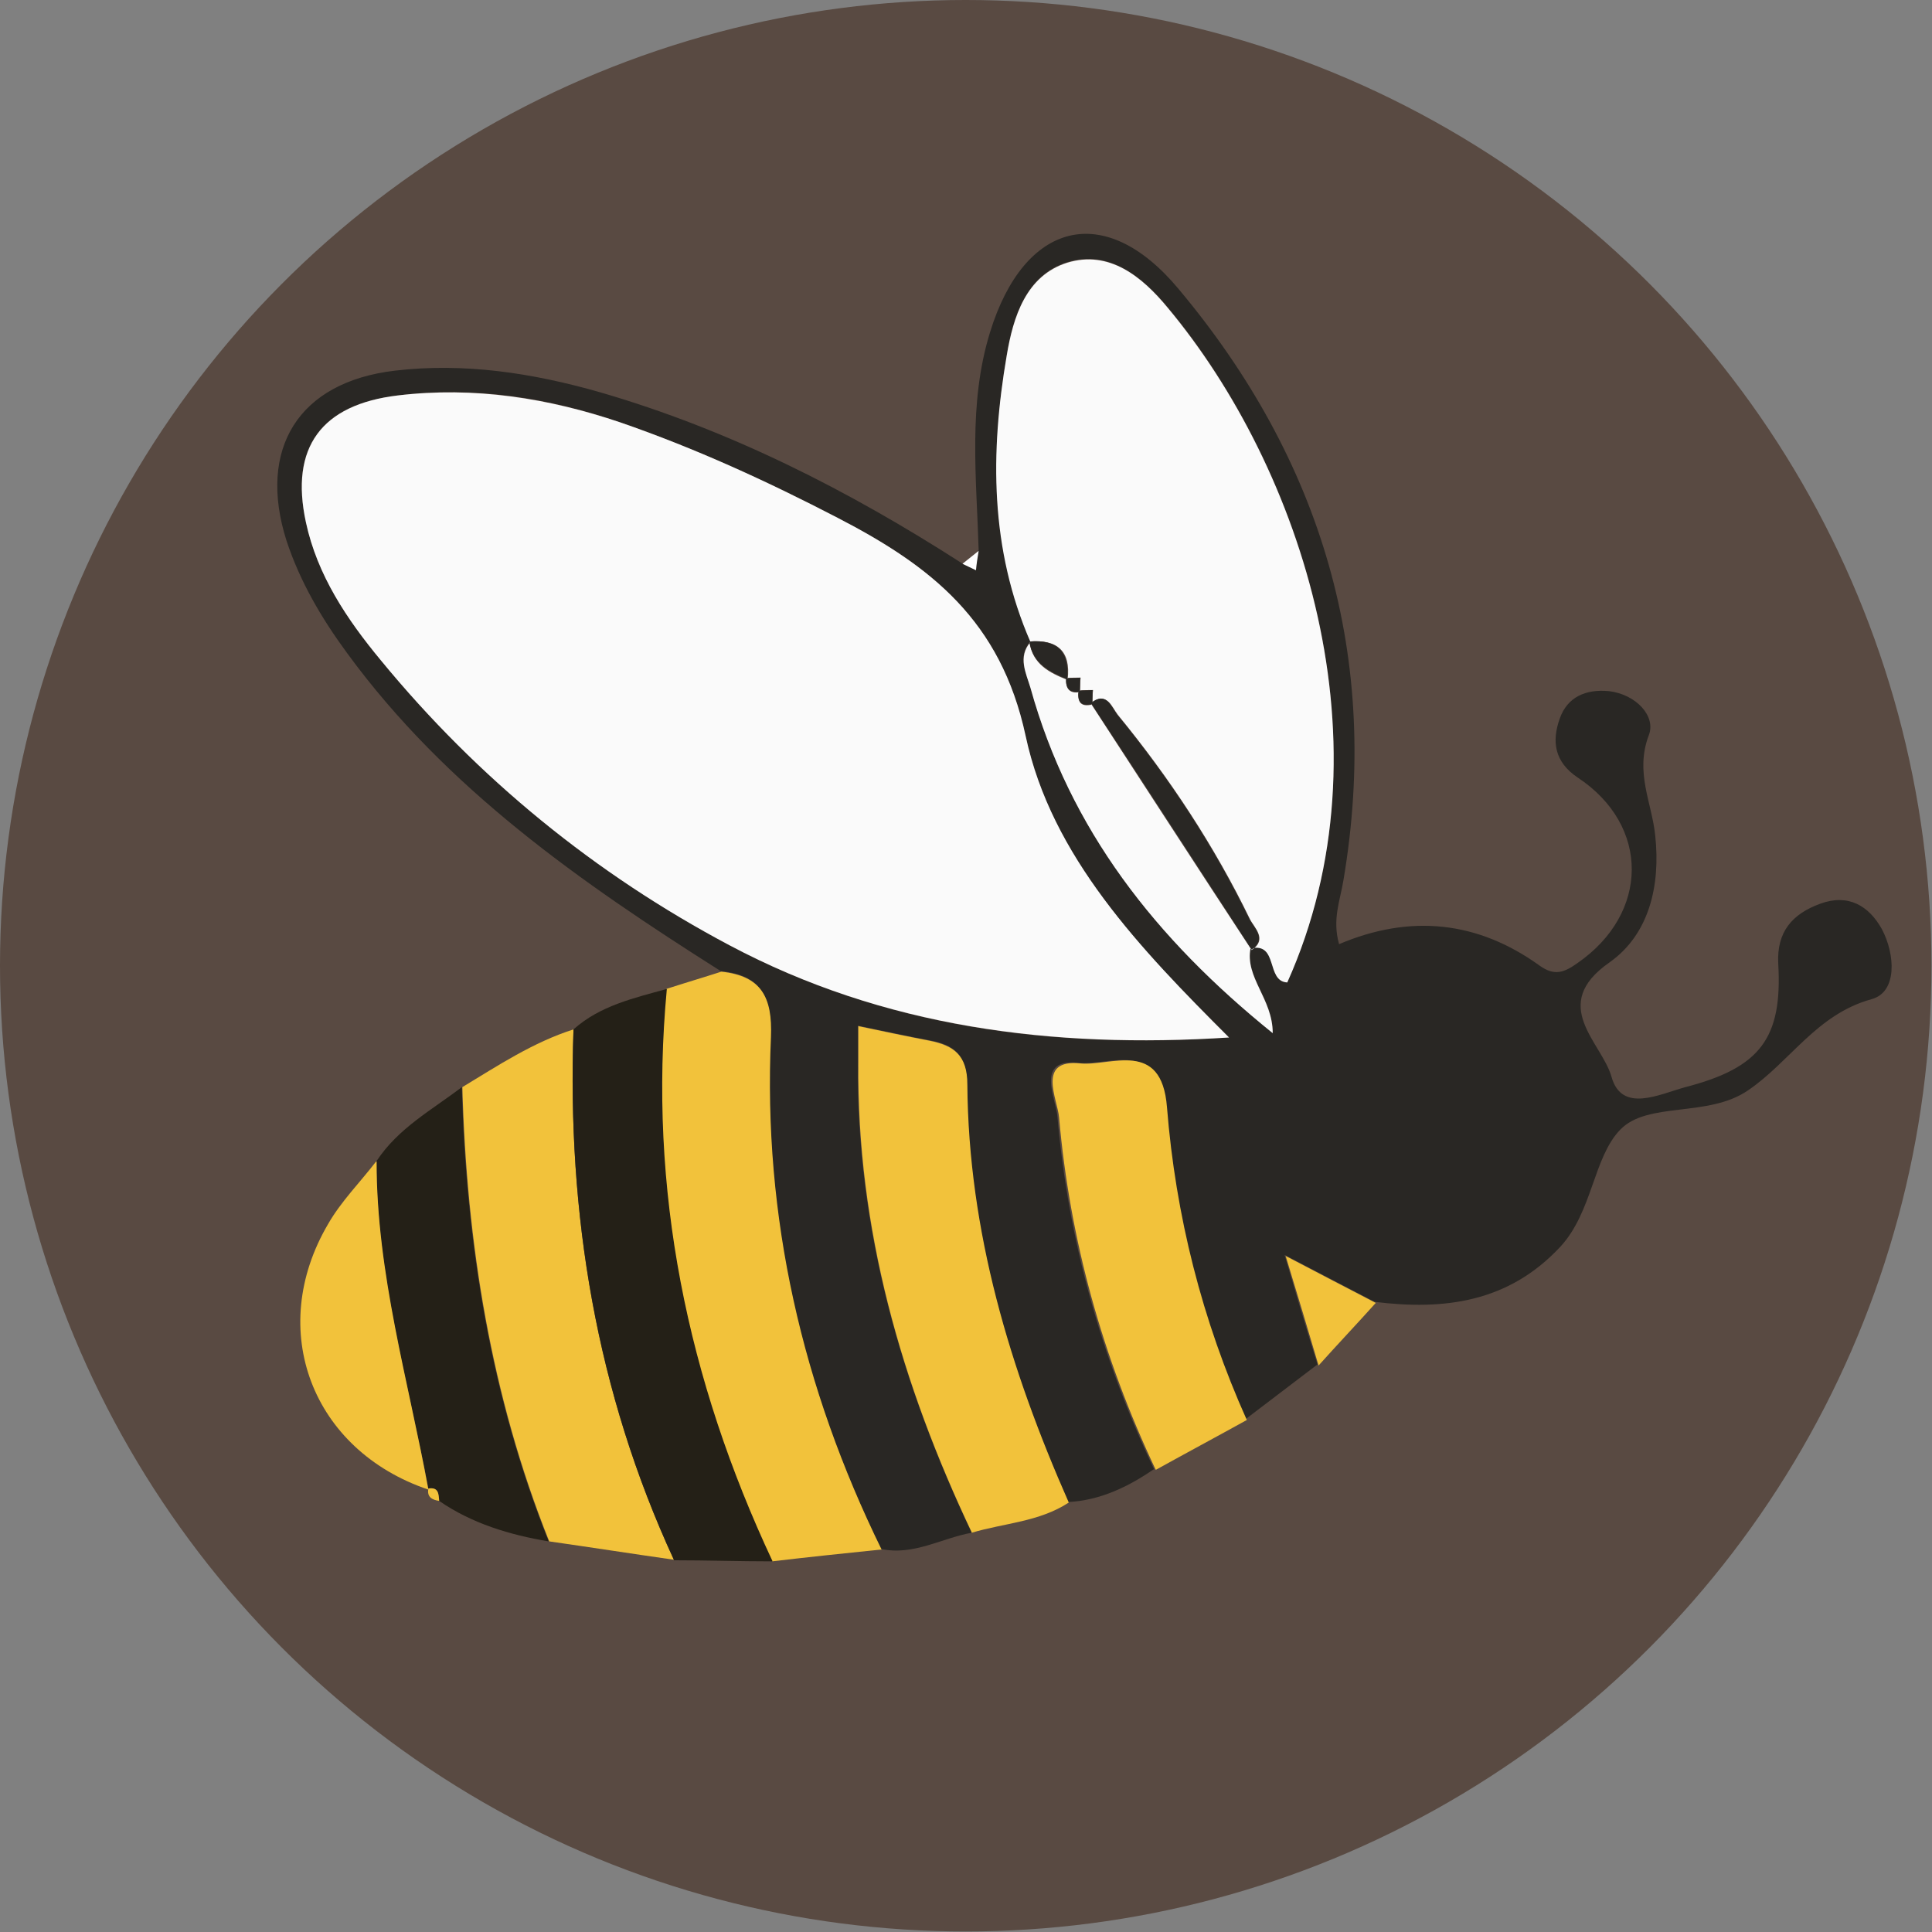 <?xml version="1.0" encoding="UTF-8"?>
<svg id="Layer_2" data-name="Layer 2" xmlns="http://www.w3.org/2000/svg" viewBox="0 0 35.81 35.81">
  <rect x="0" y="0" width="35.81" height="35.81" fill="#808080" stroke="none"/>
  <defs>
    <style>
      .cls-1 {
        fill: #242017;
      }

      .cls-2 {
        fill: #594a42;
      }

      .cls-3 {
        fill: #f2c23b;
      }

      .cls-4 {
        fill: #fff;
      }

      .cls-5 {
        fill: #fafafa;
      }

      .cls-6 {
        fill: #292724;
      }
    </style>
  </defs>
  <g id="Layer_1-2" data-name="Layer 1">
    <g>
      <circle class="cls-2" cx="17.9" cy="17.9" r="17.9"/>
      <g>
        <path class="cls-6" d="M18.14,10.21c-.04-1.36-.2-2.72.21-4.05.63-2.05,2.12-2.45,3.49-.81,2.66,3.17,3.76,6.84,3.06,10.97-.06.37-.21.72-.08,1.18,1.32-.56,2.57-.43,3.72.4.28.2.46.12.7-.05,1.33-.92,1.35-2.55,0-3.44-.43-.29-.48-.67-.33-1.09.14-.4.48-.55.91-.51.51.06.88.47.74.82-.26.69.06,1.25.12,1.86.1.92-.11,1.83-.85,2.35-1.13.79-.14,1.48.04,2.12.19.68.89.32,1.37.19,1.39-.36,1.8-.91,1.72-2.29-.03-.59.26-.92.78-1.11.52-.19.9.04,1.14.47.25.47.29,1.17-.19,1.3-1.02.28-1.51,1.16-2.29,1.69-.74.51-1.86.2-2.37.73-.5.52-.51,1.52-1.11,2.17-.96,1.03-2.15,1.18-3.44,1.02-.52-.27-1.04-.54-1.67-.87.22.75.41,1.39.61,2.03-.45.34-.89.68-1.34,1.02-.83-1.85-1.31-3.79-1.48-5.8-.1-1.26-1.06-.75-1.61-.81-.81-.09-.42.65-.39,1,.2,2.28.81,4.46,1.79,6.53-.48.33-1,.58-1.59.61-1.09-2.47-1.86-5.03-1.88-7.75,0-.55-.25-.73-.7-.81-.42-.08-.84-.17-1.32-.27,0,.3,0,.48,0,.67-.03,3.09.8,5.96,2.11,8.73-.56.1-1.08.43-1.68.3-1.47-3-2.2-6.16-2.05-9.5.03-.74-.18-1.14-.92-1.21-2.59-1.64-5.09-3.38-6.93-5.9-.47-.64-.87-1.32-1.12-2.08-.54-1.7.22-2.94,2.01-3.15,1.28-.15,2.54.04,3.8.4,2.41.7,4.61,1.82,6.71,3.17.08.04.17.08.25.12.02-.12.04-.24.05-.36ZM23.18,17.57c.52-.12.28.61.68.63,1.97-4.38.27-9.53-2.22-12.51-.47-.56-1.08-1.07-1.86-.83-.76.24-1,1-1.12,1.72-.3,1.8-.3,3.59.44,5.31-.25.28-.08.58,0,.85.73,2.63,2.31,4.65,4.49,6.4,0-.64-.52-1.03-.41-1.58ZM22.78,19.23c-1.65-1.64-3.3-3.35-3.77-5.59-.46-2.14-1.76-3.15-3.48-4.04-1.31-.68-2.64-1.29-4.03-1.77-1.33-.46-2.71-.68-4.13-.5-1.42.17-2,.96-1.7,2.35.21.98.76,1.8,1.39,2.56,1.8,2.19,3.98,3.95,6.46,5.28,2.86,1.52,5.98,1.93,9.26,1.71Z"/>
        <path class="cls-3" d="M13.37,18.01c.74.08.95.47.92,1.21-.15,3.34.58,6.5,2.05,9.5-.68.07-1.35.14-2.03.22-1.58-3.36-2.31-6.89-1.96-10.61.34-.11.68-.21,1.02-.32Z"/>
        <path class="cls-3" d="M12.49,28.91c-.77-.11-1.54-.23-2.31-.34-1.08-2.7-1.53-5.53-1.61-8.42.66-.4,1.31-.83,2.06-1.07-.12,3.42.42,6.71,1.86,9.83Z"/>
        <path class="cls-3" d="M18.02,28.42c-1.31-2.76-2.14-5.64-2.11-8.73,0-.19,0-.37,0-.67.48.1.9.19,1.32.27.45.09.7.27.7.81.02,2.73.79,5.28,1.88,7.75-.55.36-1.2.38-1.8.56Z"/>
        <path class="cls-1" d="M12.49,28.91c-1.44-3.12-1.98-6.41-1.86-9.83.49-.44,1.12-.58,1.73-.75-.35,3.72.38,7.24,1.96,10.61-.61,0-1.22-.02-1.83-.02Z"/>
        <path class="cls-3" d="M21.42,27.24c-.98-2.07-1.59-4.25-1.79-6.53-.03-.34-.42-1.08.39-1,.56.06,1.51-.46,1.61.81.16,2.01.65,3.95,1.48,5.8-.56.31-1.12.61-1.68.92Z"/>
        <path class="cls-1" d="M8.56,20.15c.08,2.89.53,5.72,1.61,8.42-.72-.12-1.42-.33-2.03-.75-.01-.13-.01-.26-.2-.23h0c-.38-2.01-.97-3.99-.96-6.07.4-.61,1.03-.95,1.58-1.37Z"/>
        <path class="cls-3" d="M6.98,21.53c0,2.08.59,4.06.96,6.08-2.16-.73-3.01-2.96-1.86-4.92.24-.42.59-.77.89-1.16Z"/>
        <path class="cls-3" d="M24.44,25.31c-.19-.64-.38-1.28-.61-2.03.63.33,1.15.6,1.67.87-.35.39-.71.77-1.06,1.16Z"/>
        <path class="cls-3" d="M7.94,27.59c.19-.03.19.1.2.23-.13-.02-.23-.07-.2-.23Z"/>
        <path class="cls-5" d="M22.78,19.23c-3.28.21-6.4-.19-9.26-1.71-2.49-1.32-4.66-3.09-6.46-5.28-.63-.76-1.18-1.58-1.39-2.56-.3-1.39.29-2.18,1.7-2.35,1.42-.17,2.8.05,4.13.5,1.39.48,2.72,1.09,4.03,1.77,1.72.89,3.02,1.9,3.48,4.04.48,2.24,2.13,3.95,3.77,5.59Z"/>
        <path class="cls-5" d="M19.1,11.9c-.75-1.72-.75-3.51-.44-5.31.12-.72.36-1.48,1.12-1.72.78-.24,1.39.26,1.86.83,2.49,2.98,4.19,8.12,2.22,12.51-.4-.02-.16-.75-.68-.63l.02.03c.3-.2.05-.41-.03-.57-.66-1.36-1.49-2.62-2.45-3.79-.11-.14-.2-.44-.49-.22l.02.02c0-.09,0-.18.01-.26-.09,0-.18,0-.26.01l.02.02c0-.09,0-.18.01-.26-.09,0-.18,0-.26.01l.02.02c.06-.52-.19-.74-.7-.7h.02Z"/>
        <path class="cls-5" d="M23.18,17.57c-.11.55.41.94.41,1.58-2.17-1.75-3.76-3.77-4.49-6.4-.08-.27-.24-.57,0-.85,0,0-.02,0-.02,0,.06.41.37.57.7.7,0,0-.02-.02-.02-.02-.01.18.06.28.25.25,0,0-.02-.02-.02-.02-.02.19.03.3.25.25,0,0-.02-.02-.02-.02.99,1.52,1.98,3.05,2.98,4.57,0,0-.02-.03-.02-.03Z"/>
        <path class="cls-4" d="M18.14,10.21c-.02.12-.04.24-.05.36-.08-.04-.17-.08-.25-.12.1-.08.2-.16.3-.24Z"/>
        <path class="cls-6" d="M23.2,17.6c-.99-1.52-1.98-3.05-2.98-4.57.29-.23.38.08.49.22.96,1.17,1.79,2.43,2.45,3.79.08.15.33.37.03.57Z"/>
        <path class="cls-6" d="M19.78,12.59c-.33-.14-.64-.29-.7-.7.51-.04.75.18.7.7Z"/>
        <path class="cls-6" d="M20.24,13.05c-.22.05-.27-.06-.25-.25.09,0,.18,0,.26-.01,0,.09,0,.18-.01.26Z"/>
        <path class="cls-6" d="M20.01,12.82c-.19.03-.26-.07-.25-.25.09,0,.18,0,.26-.01,0,.09,0,.18-.01.26Z"/>
      </g>
    </g>
  </g>
</svg>